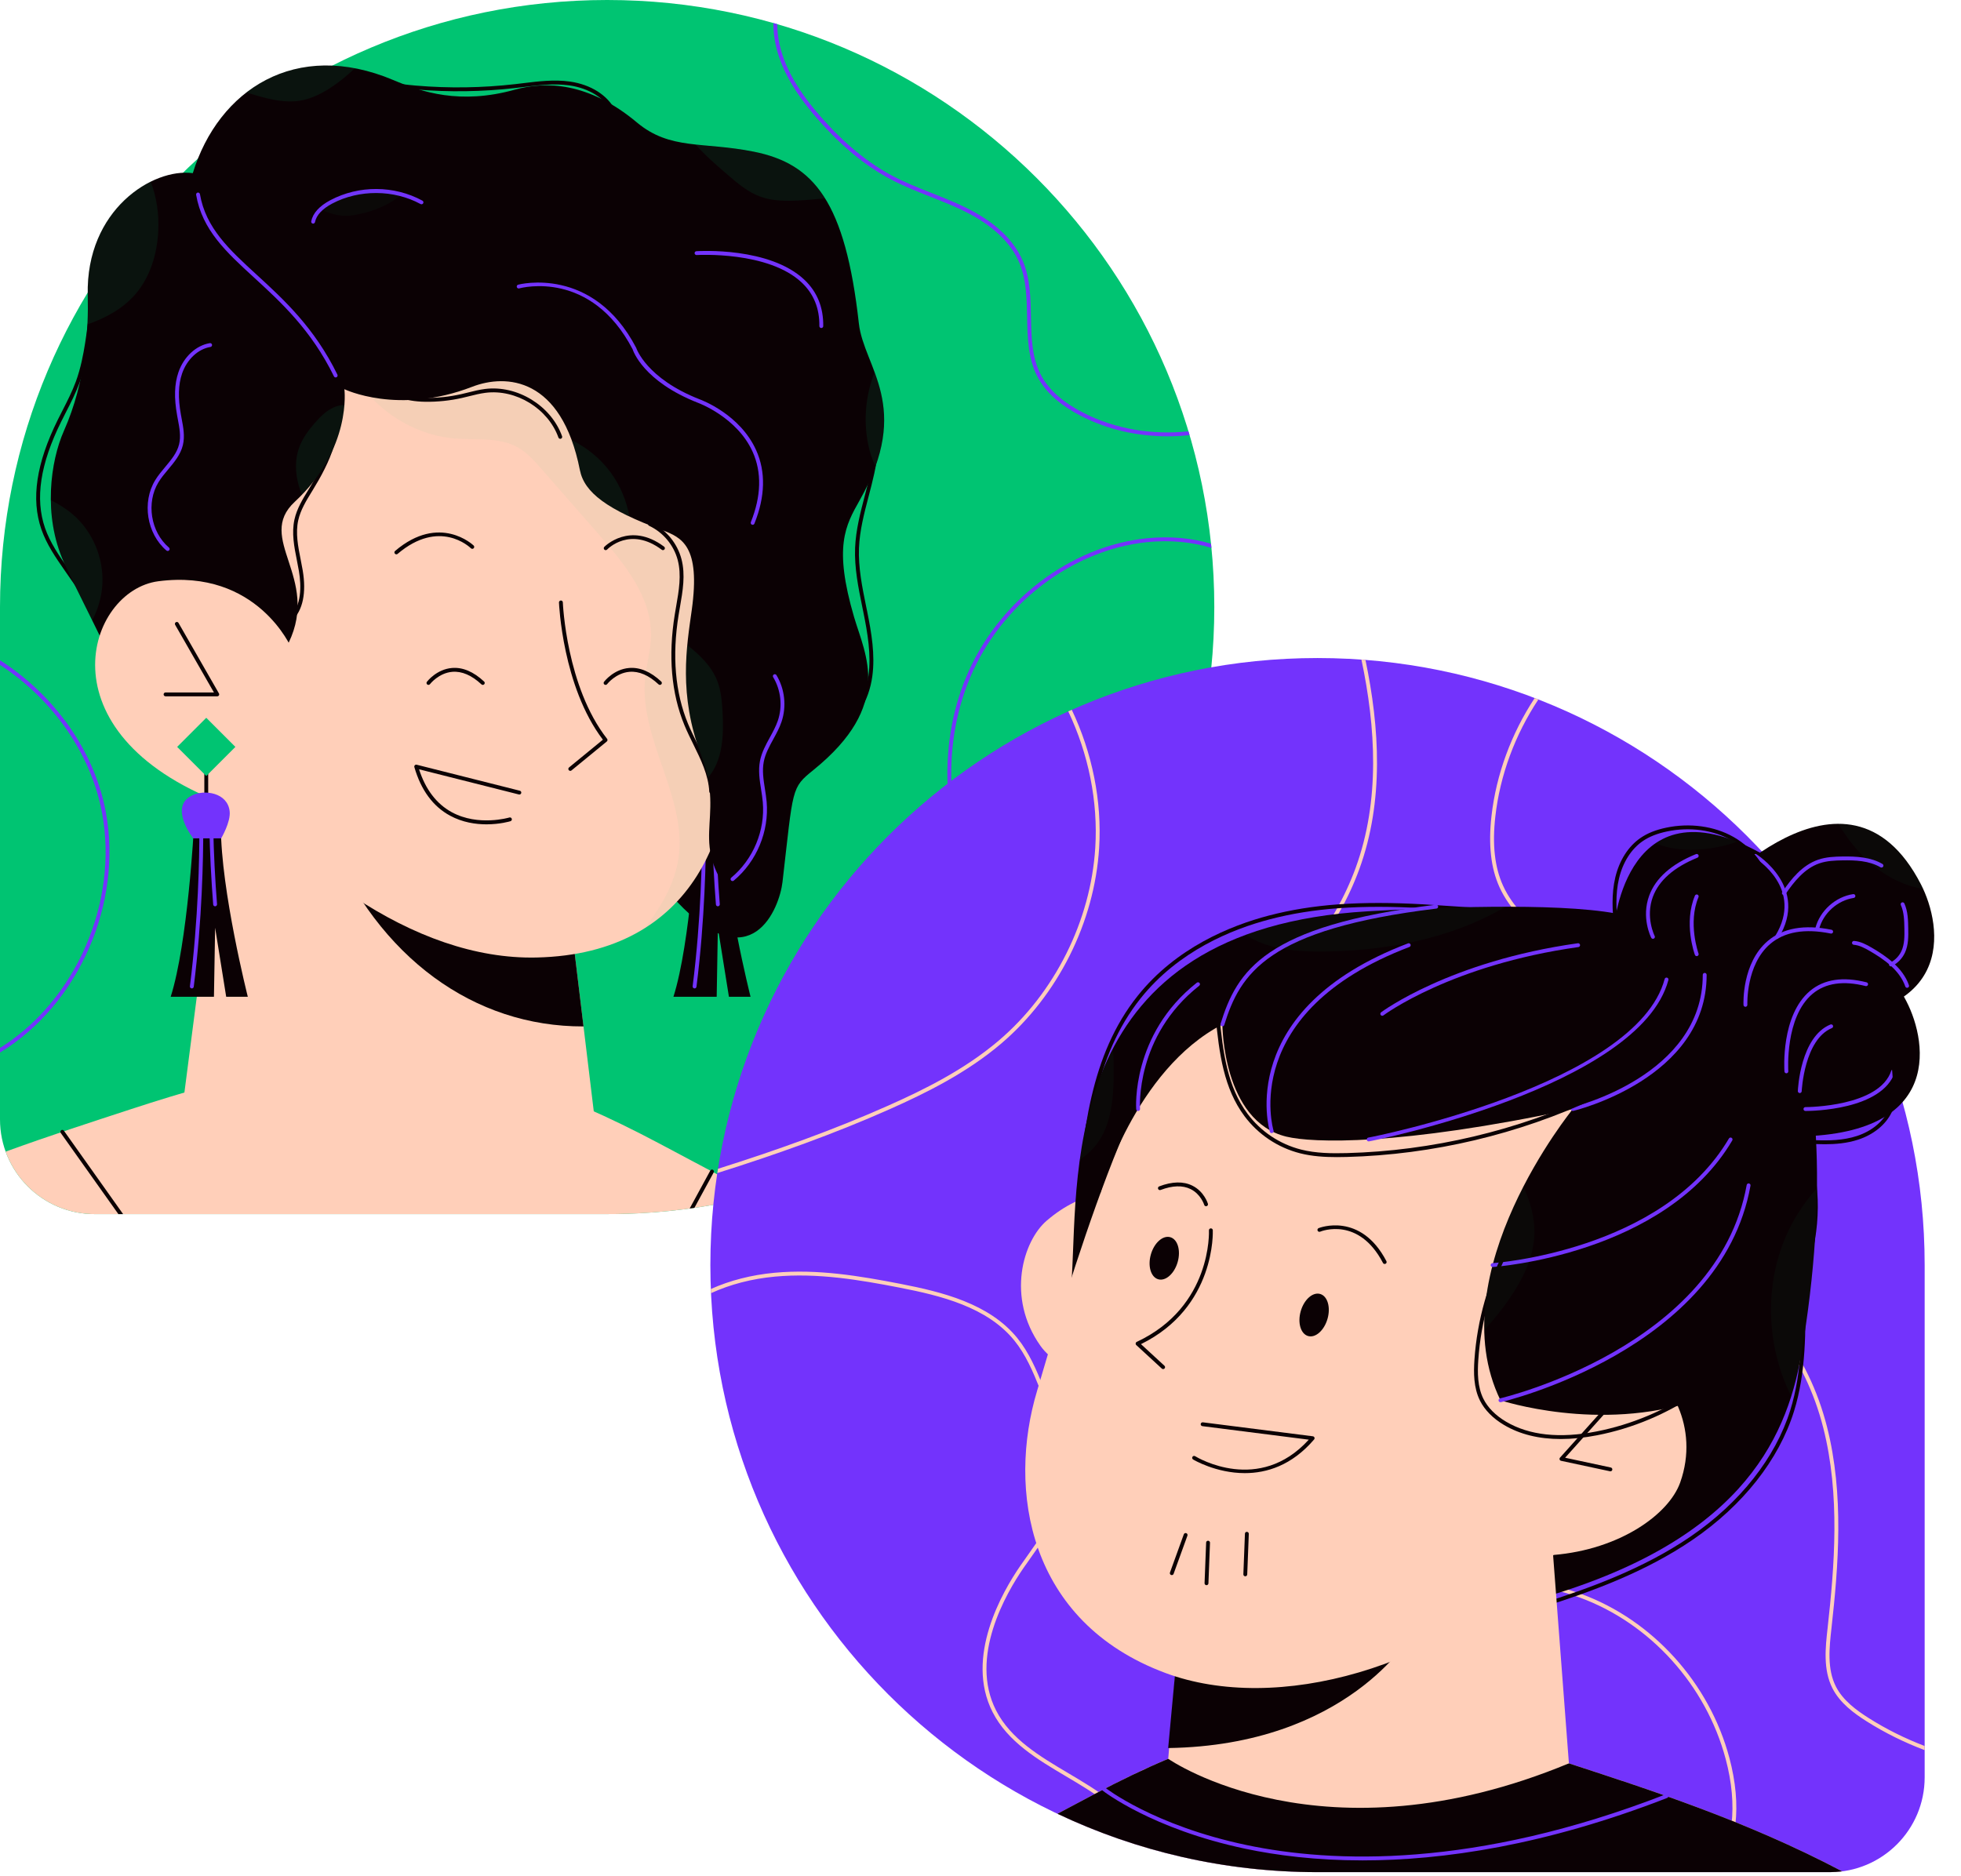<svg width="507" height="485" viewBox="0 0 507 485" fill="none" xmlns="http://www.w3.org/2000/svg">
<g clip-path="url(#clip0_517_905)">
<path d="M156.973 0H156.973C243.667 0 313.946 70.279 313.946 156.973V156.973C313.946 243.667 243.667 313.946 156.973 313.946H24.503C10.97 313.946 0 302.976 0 289.443V156.973C0 70.279 70.279 0 156.973 0Z" fill="#00C472"/>
<path d="M313.203 141.679C308.166 140.122 302.504 139.584 296.569 140.188C277.107 142.168 258.694 156.303 250.75 175.361C243.178 193.527 244.594 215.447 254.538 233.998C254.668 234.241 254.577 234.544 254.333 234.675C254.258 234.715 254.177 234.734 254.097 234.734C253.919 234.734 253.747 234.638 253.657 234.47C243.572 215.657 242.14 193.416 249.827 174.976C257.908 155.589 276.651 141.209 296.467 139.193C302.377 138.592 308.035 139.096 313.099 140.598C313.136 140.958 313.168 141.319 313.203 141.679ZM263.559 67.973C265.36 72.282 265.456 77.179 265.547 81.915C265.653 87.303 265.761 92.875 268.366 97.668C270.484 101.567 274.164 104.823 279.616 107.62C286.477 111.14 294.155 112.822 301.874 112.822C303.767 112.822 305.663 112.718 307.55 112.518C307.455 112.193 307.358 111.868 307.261 111.543C297.935 112.498 288.39 110.998 280.073 106.73C274.805 104.028 271.263 100.907 269.245 97.19C266.756 92.612 266.655 87.406 266.547 81.895C266.454 77.066 266.356 72.072 264.481 67.587C262.154 62.016 257.13 57.314 249.552 53.612C246.729 52.232 243.762 51.061 240.894 49.928C237.497 48.585 233.983 47.197 230.717 45.465C224.334 42.079 218.324 37.138 212.344 30.36C205.529 22.638 201.96 15.828 201.112 8.929C201.002 8.039 200.96 7.146 200.95 6.254C200.615 6.156 200.284 6.051 199.948 5.955C199.947 6.988 199.993 8.022 200.12 9.052C200.993 16.16 204.639 23.141 211.594 31.022C217.656 37.892 223.757 42.905 230.248 46.348C233.564 48.107 237.104 49.505 240.526 50.858C243.377 51.984 246.325 53.148 249.113 54.511C256.467 58.103 261.327 62.633 263.559 67.973ZM0 170.736V171.924C12.716 180.219 22.493 193.254 25.909 207.941C31.234 230.841 20.93 256.972 1.409 270.075C0.946 270.385 0.469 270.663 0 270.959V272.167C0.661 271.758 1.317 271.341 1.966 270.905C21.82 257.579 32.298 231.004 26.882 207.715C23.361 192.572 13.193 179.154 0 170.736Z" fill="#7333FC"/>
<path d="M33.929 286.787C24.032 290.026 13.043 293.576 1.46 297.788C4.874 307.212 13.901 313.946 24.503 313.946H156.974C170.322 313.946 183.279 312.274 195.653 309.139C187.893 304.954 179.488 300.471 170.348 295.63C117.868 267.833 88.369 268.968 33.929 286.787Z" fill="#FFCFB9"/>
<path d="M15.821 292.26C15.596 292.42 15.543 292.732 15.703 292.958L30.605 313.946H31.831L16.518 292.378C16.358 292.154 16.047 292.1 15.821 292.26Z" fill="#0B0104"/>
<path d="M184.319 302.491C184.076 302.358 183.772 302.449 183.641 302.691L178.305 312.498C178.716 312.442 179.126 312.385 179.536 312.325L184.519 303.169C184.651 302.927 184.561 302.623 184.319 302.491Z" fill="#0B0104"/>
<path d="M340.632 170.155H340.632C253.938 170.155 183.659 240.434 183.659 327.128V327.128C183.659 413.822 253.938 484.101 340.632 484.101H473.102C486.635 484.101 497.605 473.131 497.605 459.598V327.128C497.605 240.434 427.326 170.155 340.632 170.155Z" fill="#7333FC"/>
<path d="M387.678 229.401C385.447 224.479 384.772 218.469 385.611 211.028C386.827 200.24 390.759 189.649 396.779 180.507C397.097 180.628 397.416 180.746 397.733 180.869C391.73 189.922 387.812 200.434 386.605 211.14C385.785 218.397 386.435 224.235 388.588 228.988C391.086 234.504 395.667 238.703 399.818 242.084C419.244 257.901 442.57 265.576 463.833 263.145C470.094 262.428 476.135 260.762 481.755 258.327C481.901 258.626 482.051 258.923 482.196 259.223C476.473 261.708 470.322 263.408 463.947 264.138C461.323 264.438 458.666 264.587 455.991 264.587C436.727 264.587 416.426 256.896 399.187 242.859C394.946 239.406 390.261 235.106 387.678 229.401ZM258.856 269.846C273.505 257.382 282.969 238.479 284.17 219.281C284.931 207.116 282.375 194.66 277.105 183.552C276.8 183.687 276.493 183.816 276.189 183.952C281.397 194.915 283.923 207.21 283.172 219.219C281.988 238.151 272.655 256.793 258.207 269.084C249.319 276.647 238.809 281.811 229.7 285.865C215.405 292.229 200.578 297.504 185.633 302.226C185.574 302.595 185.509 302.962 185.452 303.331C200.59 298.561 215.616 293.229 230.107 286.779C239.281 282.696 249.87 277.49 258.856 269.846ZM408.757 412.147C389.972 405.281 367.876 408.722 352.466 420.914C338.327 432.102 329.129 450.461 326.568 472.609C326.152 476.202 325.914 479.801 325.813 483.4C326.145 483.431 326.478 483.459 326.811 483.489C326.91 479.897 327.147 476.307 327.562 472.724C330.092 450.842 339.157 432.721 353.087 421.698C368.231 409.718 389.949 406.337 408.413 413.087C426.625 419.744 441.09 435.748 446.162 454.855C447.758 460.863 448.267 466.511 447.674 471.644C447.177 475.945 445.894 480.08 444.248 484.101H445.331C446.932 480.129 448.174 476.034 448.668 471.758C449.275 466.501 448.757 460.728 447.129 454.598C441.974 435.181 427.271 418.915 408.757 412.147ZM276.152 458.482C268.86 454.162 261.319 449.695 257.535 442.297C250.49 428.52 260.136 411.949 264.61 405.465C265.227 404.572 265.858 403.683 266.49 402.794C269.49 398.573 272.594 394.208 274.135 389.179C277.246 379.036 273.543 368.227 269.828 358.892C267.969 354.221 266.049 349.719 263.003 345.976C255.757 337.067 243.585 334.073 232.743 331.968C222.387 329.956 211.348 328.078 200.263 329.111C194.266 329.67 188.701 331.107 183.791 333.311C183.805 333.67 183.816 334.031 183.832 334.389C188.73 332.136 194.317 330.67 200.356 330.107C211.313 329.088 222.269 330.952 232.553 332.949C243.221 335.022 255.193 337.957 262.228 346.607C265.184 350.24 267.071 354.666 268.899 359.262C272.551 368.439 276.195 379.053 273.179 388.886C271.685 393.76 268.63 398.058 265.675 402.214C265.04 403.108 264.406 404 263.787 404.896C259.211 411.529 249.354 428.496 256.645 442.752C260.56 450.407 268.227 454.949 275.642 459.343C282.732 463.543 290.064 467.886 293.998 474.926C294.452 475.738 294.833 476.569 295.182 477.409C295.586 477.531 295.991 477.652 296.397 477.771C295.969 476.64 295.479 475.524 294.871 474.438C290.805 467.163 283.356 462.75 276.152 458.482ZM483.125 444.248C479.97 442.248 476.496 439.718 474.659 436.113C472.338 431.553 472.958 425.988 473.506 421.077C475.292 405.052 476.823 386.483 472.349 368.921C467.542 350.053 455.808 335.087 440.96 328.886C423.013 321.389 403.355 326.621 384.345 331.678C378.378 333.266 372.209 334.907 366.228 336.112C353.638 338.646 340.77 339.338 327.982 338.169C311.934 336.702 293.43 329.62 289.625 314.145C287.608 305.939 290.221 296.329 296.795 287.779C301.551 281.593 307.735 276.516 313.714 271.607C315.042 270.517 316.369 269.427 317.682 268.326C335.236 253.599 345.962 239.751 351.439 224.744C357.863 207.144 356.676 188.074 353.026 170.641C352.681 170.614 352.335 170.592 351.989 170.567C355.654 187.928 356.879 206.924 350.499 224.402C345.085 239.237 334.452 252.95 317.039 267.56C315.73 268.659 314.406 269.746 313.079 270.834C307.057 275.779 300.828 280.892 296.002 287.17C289.242 295.962 286.564 305.881 288.655 314.385C292.584 330.37 311.499 337.666 327.89 339.165C340.778 340.343 353.739 339.646 366.425 337.092C372.437 335.882 378.621 334.237 384.602 332.645C403.448 327.629 422.939 322.442 440.575 329.809C455.134 335.889 466.651 350.603 471.38 369.168C475.813 386.567 474.288 405.028 472.512 420.967C471.949 426.016 471.311 431.74 473.769 436.567C475.714 440.387 479.32 443.021 482.59 445.093C487.335 448.1 492.377 450.579 497.605 452.548V451.482C492.567 449.559 487.706 447.151 483.125 444.248Z" fill="#FFCFB9"/>
<path d="M282.969 463.921C279.673 465.666 276.488 467.358 273.397 469.004C293.778 478.68 316.571 484.101 340.632 484.101H473.103C474.179 484.101 475.237 484.024 476.276 483.89C451.16 470.652 425.857 462.59 405.628 455.969C356.679 439.948 330.155 438.927 282.969 463.921Z" fill="#FFCFB9"/>
<path d="M405.628 455.969C342.045 482.36 302.517 455.126 302.033 454.791C296.013 457.331 289.707 460.352 282.969 463.92C279.673 465.666 276.488 467.358 273.397 469.004C293.778 478.68 316.571 484.101 340.633 484.101H473.103C474.179 484.101 475.237 484.024 476.276 483.889C451.16 470.652 425.857 462.59 405.628 455.969H405.628V455.969Z" fill="#0B0104"/>
<path d="M49.845 44.776C39.546 43.372 22.185 54.212 22.686 76.255C22.89 85.183 22.297 98.414 16.514 111.438C13.07 119.195 11.053 133.231 16.514 145.386C21.588 156.679 35.649 181.803 35.649 191.062C35.649 200.321 107.043 52.57 49.845 44.776Z" fill="#0B0104"/>
<path d="M49.845 44.776C56.493 23.189 76.468 10.053 101.694 20.703C108.966 23.774 118.897 27.148 133.173 23.172C141.025 20.986 152.144 21.184 164.652 31.655C173.288 38.883 181.698 36.575 194.897 39.221C210.516 42.351 218.545 52.205 222.056 83.662C223.322 95.011 235.971 105.075 222.277 129.338C218.556 135.93 215.473 141.336 220.821 159.583C223.695 169.389 231.09 182.278 210.328 199.086C204.48 203.821 205.146 203.571 202.304 228.097C201.523 234.836 194.265 253.567 175.022 233.15C170.636 228.497 167.083 227.214 152.308 227.479C99.948 228.42 34.432 94.824 49.845 44.776Z" fill="#0B0104"/>
<path d="M60.445 183.855L45.961 295.758L154.825 298.229L142.752 198.226L60.445 183.855Z" fill="#FFCFB9"/>
<path d="M148.086 161.511C148.086 161.511 156.889 140.822 182.539 144.171C200.882 146.566 213.147 183.36 166.095 201.502L148.086 161.511Z" fill="#FFCFB9"/>
<path d="M180.124 213.758C180.124 213.758 178.542 243.821 174.111 257.745H185.294L185.596 239.896L188.458 257.745H194.048C194.048 257.745 187.086 230.214 187.086 213.758H180.124Z" fill="#0B0104"/>
<path d="M183.306 216.429C183.029 216.429 182.806 216.206 182.806 215.929V195.096C182.806 194.819 183.029 194.596 183.306 194.596C183.582 194.596 183.806 194.819 183.806 195.096V215.929C183.806 216.206 183.582 216.429 183.306 216.429Z" fill="#0B0104"/>
<path d="M175.778 193.134L183.306 185.606L190.834 193.134L183.306 200.662L175.778 193.134Z" fill="#0B0104"/>
<path d="M179.939 216.78C179.939 216.78 173.534 208.672 179.598 205.689C182.868 204.08 188.801 204.95 189.355 209.776C189.674 212.557 187.156 216.78 187.156 216.78H179.939Z" fill="#7333FC"/>
<path d="M185.595 234.353C185.337 234.353 185.118 234.154 185.097 233.893C184.645 228.28 184.165 219.677 184.165 214.787C184.165 214.51 184.389 214.287 184.665 214.287C184.941 214.287 185.165 214.51 185.165 214.787C185.165 219.651 185.644 228.22 186.094 233.812C186.116 234.088 185.911 234.329 185.635 234.351C185.622 234.352 185.608 234.353 185.595 234.353Z" fill="#7333FC"/>
<path d="M179.575 255.586C179.554 255.586 179.533 255.584 179.512 255.582C179.237 255.547 179.044 255.297 179.078 255.023C181.285 237.571 181.524 221.347 181.524 215.182C181.524 214.906 181.747 214.682 182.024 214.682C182.3 214.682 182.524 214.906 182.524 215.182C182.524 221.366 182.284 237.64 180.07 255.148C180.038 255.401 179.823 255.586 179.575 255.586Z" fill="#7333FC"/>
<path d="M84.926 216.622C80.81 206.803 142.752 198.226 142.752 198.226L150.863 265.414C122.557 265.497 97.946 247.682 84.926 216.622Z" fill="#0B0104"/>
<path d="M177.932 81.148C177.932 81.148 186.447 158.092 188.706 185.532C190.971 213.055 180.256 246.672 138.708 247.594C107.172 248.294 74.342 224.117 48.232 190.148L35.843 90.732L177.932 81.148Z" fill="#FFCFB9"/>
<g opacity="0.2">
<path opacity="0.2" d="M188.706 185.532C186.448 158.092 177.932 81.147 177.932 81.147L88.648 87.17V90.868C92.877 103.168 104.841 112.414 117.808 113.405C123.195 113.816 128.966 112.999 133.707 115.589C136.211 116.957 138.146 119.149 140.026 121.296C144.958 126.927 149.889 132.559 154.82 138.19C161.522 145.843 168.624 154.55 168.314 164.719C168.204 168.339 167.133 171.862 166.789 175.467C165.28 191.261 177.689 206.121 175.432 221.825C174.451 228.648 170.91 234.421 166.742 239.981C185.236 228.325 190.338 205.35 188.706 185.532Z" fill="#00C472"/>
</g>
<path d="M125.778 213.159C122.978 213.159 119.582 212.666 116.352 210.914C111.944 208.522 108.84 204.299 107.128 198.364C107.079 198.192 107.124 198.007 107.249 197.878C107.373 197.749 107.555 197.696 107.73 197.741L134.398 204.465C134.666 204.533 134.829 204.805 134.761 205.072C134.693 205.34 134.422 205.5 134.154 205.435L108.345 198.927C110.021 204.15 112.87 207.883 116.822 210.03C123.674 213.753 131.614 211.413 131.694 211.389C131.957 211.309 132.237 211.457 132.317 211.722C132.398 211.986 132.249 212.265 131.985 212.346C131.797 212.403 129.245 213.159 125.778 213.159Z" fill="#0B0104"/>
<path d="M147.439 199.331C147.294 199.331 147.15 199.268 147.052 199.148C146.877 198.934 146.908 198.619 147.121 198.444L155.871 191.272C145.415 177.557 144.525 156.015 144.517 155.797C144.507 155.521 144.723 155.289 144.998 155.279C145.283 155.256 145.506 155.485 145.516 155.761C145.524 155.978 146.421 177.609 156.957 191.042C157.125 191.256 157.091 191.565 156.881 191.737L147.755 199.217C147.662 199.294 147.55 199.331 147.439 199.331Z" fill="#0B0104"/>
<path d="M102.473 143.342C102.331 143.342 102.19 143.283 102.092 143.166C101.913 142.956 101.938 142.64 102.149 142.462C113.674 132.66 122.372 140.979 122.458 141.064C122.655 141.258 122.657 141.573 122.464 141.77C122.27 141.967 121.953 141.969 121.757 141.777C121.43 141.457 113.609 134.03 102.796 143.223C102.703 143.303 102.587 143.342 102.473 143.342Z" fill="#0B0104"/>
<path d="M171.398 142.258C171.294 142.258 171.188 142.226 171.099 142.159C162.936 136.048 157.201 141.855 156.96 142.105C156.769 142.304 156.452 142.31 156.253 142.119C156.054 141.928 156.048 141.611 156.239 141.412C156.303 141.344 162.835 134.723 171.698 141.358C171.919 141.524 171.964 141.837 171.799 142.058C171.701 142.189 171.55 142.258 171.398 142.258Z" fill="#0B0104"/>
<path d="M28.024 121.552C30.762 171.554 66.388 183.318 74.637 166.186C82.772 149.29 65.982 139.253 76.202 129.764C91.048 115.978 89.04 100.636 89.04 100.636C89.04 100.636 102.976 107.403 122.062 100.019C130.864 96.614 145.164 97.518 149.928 121.552C151.087 127.397 156.973 131.771 171.133 137.053C176.302 138.982 181.156 141.18 178.848 157.731C177.546 167.074 175.313 179.602 181.317 195.383C187.886 212.647 176.988 217.542 190.834 233.853C190.834 233.853 195.932 232.271 199.217 207.11C204.482 166.799 223.907 76.391 131.321 59.349C131.321 59.349 21.737 6.712 28.024 121.552Z" fill="#0B0104"/>
<path d="M86.788 97.598C86.603 97.598 86.425 97.495 86.338 97.317C80.481 85.337 72.629 78.14 65.702 71.79C58.497 65.186 52.274 59.482 50.709 50.374C50.662 50.102 50.844 49.843 51.117 49.797C51.391 49.75 51.647 49.933 51.694 50.205C53.202 58.975 59.308 64.572 66.377 71.053C73.371 77.463 81.296 84.728 87.236 96.878C87.357 97.126 87.255 97.426 87.007 97.547C86.936 97.582 86.861 97.598 86.788 97.598Z" fill="#7333FC"/>
<path d="M194.588 135.702C194.526 135.702 194.463 135.691 194.403 135.666C194.147 135.564 194.022 135.273 194.124 135.016C196.822 128.271 196.98 122.156 194.595 116.842C190.585 107.909 180.631 104.229 180.531 104.192C166.261 98.609 163.661 90.648 163.557 90.312C152.806 69.744 134.984 74.369 134.231 74.577C133.964 74.65 133.69 74.493 133.617 74.228C133.543 73.962 133.699 73.687 133.965 73.613C134.158 73.56 153.309 68.549 164.478 89.933C164.537 90.094 167.119 97.871 180.882 103.256C181.294 103.405 191.314 107.102 195.503 116.424C198.008 121.998 197.856 128.378 195.053 135.387C194.975 135.583 194.787 135.702 194.588 135.702Z" fill="#7333FC"/>
<path d="M212.34 84.823C212.338 84.823 212.336 84.823 212.333 84.823C212.057 84.82 211.837 84.592 211.84 84.316C211.907 79.791 210.388 76.02 207.325 73.107C198.644 64.851 180.3 65.941 180.115 65.952C179.842 65.966 179.602 65.761 179.584 65.486C179.566 65.21 179.775 64.972 180.051 64.954C180.82 64.903 199.019 63.827 208.014 72.382C211.287 75.495 212.911 79.515 212.84 84.331C212.837 84.604 212.613 84.823 212.34 84.823Z" fill="#7333FC"/>
<path d="M75.376 167.643C75.376 167.643 66.573 146.954 40.923 150.303C22.58 152.698 10.315 189.492 57.367 207.634L75.376 167.643Z" fill="#FFCFB9"/>
<path d="M56.171 180.055H42.801C42.524 180.055 42.301 179.832 42.301 179.555C42.301 179.279 42.524 179.055 42.801 179.055H55.309L45.285 161.571C45.147 161.332 45.23 161.026 45.47 160.889C45.709 160.752 46.015 160.834 46.152 161.074L56.605 179.307C56.694 179.461 56.693 179.651 56.604 179.806C56.515 179.96 56.35 180.055 56.171 180.055Z" fill="#0B0104"/>
<path d="M124.822 177.103C124.7 177.103 124.578 177.059 124.481 176.969C121.952 174.609 119.412 173.517 116.941 173.721C113.424 174.013 111.19 176.878 111.168 176.907C111 177.125 110.686 177.168 110.467 177C110.248 176.833 110.206 176.52 110.373 176.3C110.474 176.168 112.884 173.061 116.846 172.726C119.614 172.489 122.415 173.673 125.164 176.237C125.365 176.426 125.376 176.742 125.188 176.944C125.089 177.05 124.956 177.103 124.822 177.103Z" fill="#0B0104"/>
<path d="M170.616 177.103C170.494 177.103 170.372 177.059 170.275 176.969C167.746 174.608 165.21 173.511 162.735 173.721C159.218 174.013 156.984 176.878 156.962 176.907C156.794 177.126 156.48 177.168 156.261 177C156.042 176.833 155.999 176.52 156.166 176.3C156.268 176.168 158.677 173.061 162.64 172.726C165.414 172.49 168.209 173.672 170.957 176.237C171.159 176.426 171.17 176.742 170.982 176.944C170.883 177.05 170.75 177.103 170.616 177.103Z" fill="#0B0104"/>
<path d="M50.145 213.758C50.145 213.758 48.563 243.821 44.133 257.745H55.315L55.617 239.896L58.48 257.745H64.069C64.069 257.745 57.107 230.214 57.107 213.758H50.145Z" fill="#0B0104"/>
<path d="M53.327 216.429C53.051 216.429 52.827 216.206 52.827 215.929V195.096C52.827 194.819 53.051 194.596 53.327 194.596C53.603 194.596 53.827 194.819 53.827 195.096V215.929C53.827 216.206 53.603 216.429 53.327 216.429Z" fill="#0B0104"/>
<path d="M45.8 193.134L53.328 185.606L60.855 193.134L53.328 200.662L45.8 193.134Z" fill="#00C472"/>
<path d="M49.96 216.78C49.96 216.78 43.555 208.672 49.619 205.689C52.889 204.08 58.823 204.95 59.377 209.776C59.696 212.557 57.178 216.78 57.178 216.78H49.96Z" fill="#7333FC"/>
<path d="M55.616 234.353C55.358 234.353 55.139 234.154 55.118 233.893C54.666 228.28 54.187 219.677 54.187 214.787C54.187 214.51 54.41 214.287 54.687 214.287C54.963 214.287 55.187 214.51 55.187 214.787C55.187 219.651 55.665 228.22 56.115 233.812C56.137 234.088 55.932 234.329 55.657 234.351C55.643 234.352 55.629 234.353 55.616 234.353Z" fill="#7333FC"/>
<path d="M49.596 255.586C49.575 255.586 49.554 255.584 49.533 255.582C49.259 255.547 49.065 255.297 49.1 255.023C51.307 237.575 51.545 221.349 51.545 215.182C51.545 214.906 51.769 214.682 52.045 214.682C52.321 214.682 52.545 214.906 52.545 215.182C52.545 221.368 52.306 237.645 50.092 255.149C50.06 255.401 49.845 255.586 49.596 255.586Z" fill="#7333FC"/>
<path d="M43.356 142.473C43.241 142.473 43.126 142.434 43.032 142.354C37.944 138.017 36.646 129.85 40.136 124.149C40.88 122.935 41.813 121.82 42.716 120.742C44.288 118.866 45.773 117.093 46.31 114.864C46.808 112.799 46.389 110.585 45.984 108.444L45.801 107.461C44.977 102.879 45.083 99.318 46.134 96.253C47.501 92.268 50.685 89.314 54.247 88.729C54.518 88.682 54.776 88.869 54.821 89.141C54.866 89.414 54.681 89.671 54.409 89.715C51.206 90.243 48.329 92.936 47.08 96.578C46.087 99.475 45.993 102.877 46.785 107.285L46.966 108.258C47.391 110.503 47.83 112.824 47.282 115.099C46.69 117.556 45.06 119.502 43.483 121.384C42.604 122.434 41.694 123.52 40.989 124.671C37.745 129.971 38.952 137.562 43.68 141.593C43.891 141.772 43.916 142.087 43.736 142.297C43.638 142.414 43.497 142.473 43.356 142.473Z" fill="#7333FC"/>
<path d="M189.387 227.827C189.244 227.827 189.101 227.766 189.002 227.646C188.826 227.435 188.855 227.119 189.067 226.942C194.73 222.236 197.852 214.755 197.214 207.419C197.121 206.345 196.947 205.243 196.78 204.178C196.399 201.751 196.005 199.242 196.487 196.765C196.914 194.568 197.994 192.596 199.038 190.689C199.804 189.291 200.596 187.845 201.105 186.343C202.36 182.645 201.907 178.44 199.893 175.095C199.75 174.859 199.827 174.551 200.063 174.409C200.299 174.265 200.607 174.343 200.749 174.58C202.913 178.173 203.4 182.691 202.053 186.665C201.515 188.249 200.702 189.734 199.915 191.169C198.861 193.094 197.866 194.912 197.468 196.956C197.02 199.26 197.384 201.573 197.768 204.022C197.938 205.105 198.114 206.224 198.21 207.333C198.876 214.99 195.618 222.799 189.706 227.712C189.613 227.789 189.499 227.827 189.387 227.827Z" fill="#7333FC"/>
<path d="M80.954 57.825C80.921 57.825 80.886 57.821 80.852 57.814C80.582 57.759 80.408 57.494 80.463 57.224C80.9 55.105 82.575 53.263 85.44 51.748C92.796 47.862 101.904 47.914 109.214 51.883C109.456 52.015 109.546 52.319 109.414 52.562C109.282 52.804 108.98 52.894 108.736 52.762C101.823 49.008 92.862 48.957 85.907 52.632C83.319 54.001 81.817 55.613 81.443 57.426C81.394 57.662 81.186 57.825 80.954 57.825Z" fill="#7333FC"/>
<path d="M25.394 159.626C25.236 159.626 25.08 159.55 24.983 159.411L16.728 147.518C14.43 144.207 12.055 140.784 10.698 136.868C7.991 129.05 9.372 119.799 14.922 108.585C15.329 107.763 15.746 106.946 16.165 106.128C17.398 103.717 18.673 101.223 19.616 98.653C20.882 95.2 21.551 91.576 21.992 88.805C22.865 83.326 23.349 77.734 23.433 72.186C23.437 71.909 23.658 71.656 23.94 71.693C24.217 71.698 24.437 71.924 24.433 72.2C24.349 77.797 23.86 83.436 22.98 88.963C22.532 91.778 21.85 95.464 20.554 98.998C19.591 101.624 18.302 104.145 17.055 106.583C16.639 107.397 16.223 108.211 15.818 109.029C10.393 119.989 9.028 128.989 11.643 136.541C12.954 140.326 15.29 143.693 17.549 146.947L25.805 158.841C25.962 159.068 25.906 159.379 25.679 159.536C25.592 159.597 25.492 159.626 25.394 159.626Z" fill="#0B0104"/>
<path d="M75.191 160.606C75.06 160.606 74.93 160.555 74.831 160.453C74.64 160.255 74.645 159.938 74.844 159.746C78.019 156.679 77.921 151.488 77.28 147.672C77.124 146.746 76.939 145.815 76.754 144.883C76.065 141.416 75.353 137.831 76.132 134.319C76.758 131.495 78.293 129 79.776 126.586L80.039 126.158C84.093 119.547 88.382 110.942 85.551 103.005C85.459 102.744 85.594 102.458 85.854 102.365C86.114 102.273 86.4 102.409 86.493 102.669C89.466 111.006 85.061 119.88 80.892 126.68L80.628 127.11C79.188 129.453 77.698 131.876 77.108 134.536C76.375 137.842 77.066 141.323 77.735 144.688C77.922 145.63 78.108 146.57 78.266 147.506C79.243 153.318 78.3 157.799 75.538 160.466C75.442 160.56 75.316 160.606 75.191 160.606Z" fill="#0B0104"/>
<path d="M144.851 113.471C144.646 113.471 144.454 113.344 144.38 113.14C141.696 105.653 133.41 100.568 125.52 101.572C124.122 101.749 122.715 102.1 121.355 102.44C120.723 102.598 120.09 102.756 119.455 102.899C116.339 103.599 113.144 103.935 109.951 103.89C104.583 103.82 100.648 102.264 98.571 99.392C98.41 99.168 98.46 98.856 98.684 98.693C98.907 98.531 99.22 98.582 99.382 98.806C101.763 102.098 106.45 102.844 109.963 102.89C113.075 102.934 116.196 102.606 119.236 101.923C119.863 101.782 120.488 101.626 121.112 101.47C122.501 101.123 123.937 100.764 125.395 100.58C133.729 99.525 142.484 104.892 145.322 112.802C145.415 113.063 145.28 113.349 145.02 113.442C144.964 113.462 144.907 113.471 144.851 113.471Z" fill="#0B0104"/>
<path d="M183.877 205.182C183.612 205.182 183.391 204.974 183.378 204.707C183.159 200.403 181.179 196.378 179.264 192.485C178.47 190.873 177.65 189.205 176.958 187.528C173.56 179.302 172.721 169.65 174.464 158.842C174.577 158.139 174.7 157.432 174.824 156.724C175.514 152.764 176.228 148.668 175.223 144.832C174.211 140.965 171.444 137.647 167.822 135.957C167.571 135.84 167.464 135.542 167.58 135.292C167.697 135.043 167.995 134.934 168.245 135.05C172.133 136.865 175.104 140.427 176.191 144.579C177.25 148.626 176.518 152.83 175.809 156.896C175.686 157.6 175.564 158.302 175.451 159.001C173.738 169.625 174.556 179.094 177.881 187.147C178.562 188.793 179.375 190.446 180.161 192.044C182.121 196.027 184.148 200.147 184.377 204.656C184.39 204.932 184.178 205.167 183.902 205.181C183.894 205.182 183.885 205.182 183.877 205.182Z" fill="#0B0104"/>
<path d="M216.586 189.183C216.411 189.183 216.242 189.092 216.15 188.929C216.014 188.689 216.099 188.384 216.339 188.248C220.63 185.821 223.692 180.795 224.529 174.804C225.292 169.342 224.302 163.674 223.222 158.337L222.951 157.006C221.928 151.999 220.87 146.822 221.082 141.627C221.269 137.022 222.454 132.5 223.6 128.127C224.603 124.297 225.64 120.338 225.991 116.366C226.957 105.437 222.671 94.284 219.228 85.322C219.128 85.064 219.257 84.775 219.515 84.676C219.771 84.578 220.062 84.706 220.161 84.964C223.642 94.022 227.973 105.294 226.987 116.454C226.629 120.51 225.581 124.511 224.567 128.38C223.435 132.702 222.264 137.171 222.081 141.669C221.875 146.741 222.92 151.857 223.931 156.806L224.203 158.139C225.299 163.561 226.304 169.324 225.52 174.942C224.639 181.24 221.391 186.539 216.831 189.118C216.753 189.162 216.669 189.183 216.586 189.183Z" fill="#0B0104"/>
<path d="M158.649 29.307C158.465 29.307 158.287 29.205 158.2 29.028C156.405 25.389 152.281 22.791 147.169 22.078C143.276 21.536 139.254 22.029 135.363 22.505C134.673 22.589 133.983 22.674 133.295 22.752C124.754 23.73 116.08 23.859 107.514 23.135C102.572 22.718 97.381 21.979 92.904 19.416C92.664 19.279 92.581 18.973 92.719 18.733C92.855 18.494 93.16 18.41 93.401 18.548C97.709 21.014 102.77 21.731 107.598 22.139C116.099 22.857 124.707 22.729 133.181 21.759C133.867 21.68 134.554 21.596 135.241 21.512C139.196 21.028 143.285 20.526 147.307 21.088C152.748 21.846 157.155 24.649 159.097 28.586C159.219 28.833 159.117 29.133 158.87 29.255C158.799 29.29 158.723 29.307 158.649 29.307Z" fill="#0B0104"/>
<path d="M398.652 415.61C398.439 415.61 398.243 415.473 398.176 415.26C398.093 414.997 398.238 414.716 398.502 414.633C410.715 410.773 424.856 405.693 437.134 397.282C449.886 388.546 459.021 376.965 462.858 364.673C465.991 354.634 465.855 343.948 465.724 333.614L465.223 294.299C465.219 294.023 465.44 293.796 465.716 293.793C465.719 293.793 465.721 293.793 465.723 293.793C465.996 293.793 466.219 294.012 466.223 294.286L466.724 333.601C466.856 344.013 466.993 354.781 463.813 364.97C459.91 377.476 450.636 389.244 437.698 398.107C425.313 406.592 411.087 411.704 398.803 415.586C398.753 415.602 398.702 415.61 398.652 415.61Z" fill="#0B0104"/>
<path d="M277.602 333.425C277.591 333.425 277.58 333.425 277.568 333.424C277.293 333.406 277.085 333.168 277.103 332.892L278.262 315.271C279.748 292.677 281.969 272.735 294.149 257.486C304.057 245.082 318.056 239.36 328.055 236.744C339.277 233.808 351.613 232.911 368.058 233.844C370.367 233.974 372.679 234.135 374.99 234.295C382.836 234.84 390.949 235.402 398.886 234.737C399.154 234.705 399.403 234.917 399.426 235.193C399.449 235.468 399.245 235.71 398.97 235.733C390.955 236.406 382.805 235.84 374.921 235.293C372.613 235.133 370.307 234.973 368.001 234.842C351.666 233.917 339.425 234.802 328.309 237.712C318.455 240.289 304.666 245.921 294.931 258.11C282.932 273.132 280.734 292.914 279.26 315.336L278.101 332.958C278.083 333.222 277.863 333.425 277.602 333.425Z" fill="#0B0104"/>
<path d="M307.937 314.914C307.937 314.914 289.607 299.336 270.609 315.647C264.466 320.922 260.141 335.499 268.991 347.992C274.041 355.122 288.683 360.421 305.579 357.142L307.937 314.914Z" fill="#FFCFB9"/>
<path d="M277.117 330.123C278.81 301.853 274.43 240.281 353.678 235.639C369.687 234.701 402.057 233.291 417.824 236.221C436.857 239.758 467.233 254.729 469.475 293.915C470.391 309.918 469.28 329.317 465.681 350.302C461.749 373.228 448.892 398.938 397.429 413.538C362.218 423.527 274.928 366.657 277.117 330.123Z" fill="#0B0104"/>
<path d="M396.391 334.343L405.628 455.969L302.033 454.79L310.943 349.05L396.391 334.343Z" fill="#FFCFB9"/>
<path d="M364.686 422.981C364.686 422.981 348.317 451.315 302.021 452.012L303.79 432.939C303.79 432.939 336.617 433.283 364.686 422.981Z" fill="#0B0104"/>
<path d="M307.664 265.986C292.301 273.918 271.599 348.161 268.155 359.565C260.428 385.155 265.729 419.36 301.315 432.604C329.931 443.254 372.659 431.71 401.679 402.083C421.836 381.504 456.193 322.075 445.269 295.42C431.927 262.869 338.923 249.847 307.664 265.986Z" fill="#FFCFB9"/>
<path d="M343.217 341.025C344.077 338.02 343.225 335.14 341.313 334.593C339.401 334.046 337.154 336.038 336.294 339.043C335.433 342.048 336.286 344.927 338.198 345.474C340.11 346.022 342.357 344.029 343.217 341.025Z" fill="#0B0104"/>
<path d="M304.473 326.347C305.333 323.342 304.481 320.463 302.569 319.915C300.657 319.368 298.409 321.36 297.549 324.365C296.689 327.37 297.542 330.249 299.454 330.797C301.366 331.344 303.613 329.352 304.473 326.347Z" fill="#0B0104"/>
<path d="M321.844 380.923C314.367 380.923 308.565 377.456 308.464 377.394C308.228 377.25 308.155 376.942 308.3 376.707C308.443 376.472 308.751 376.398 308.986 376.542C309.666 376.957 325.531 386.408 338.372 372.27L310.865 368.776C310.592 368.741 310.397 368.491 310.433 368.217C310.468 367.942 310.724 367.754 310.992 367.784L339.433 371.396C339.615 371.42 339.77 371.541 339.837 371.712C339.902 371.883 339.869 372.077 339.75 372.217C333.971 378.981 327.437 380.923 321.844 380.923Z" fill="#0B0104"/>
<path d="M300.719 354.022C300.598 354.022 300.477 353.979 300.38 353.89L293.769 347.804C293.646 347.692 293.588 347.525 293.613 347.361C293.639 347.196 293.744 347.054 293.895 346.984C313.409 337.856 312.569 318.352 312.559 318.156C312.543 317.88 312.755 317.645 313.03 317.63C313.316 317.622 313.542 317.826 313.557 318.101C313.567 318.301 314.418 338.028 294.989 347.569L301.058 353.154C301.261 353.341 301.273 353.657 301.087 353.861C300.988 353.968 300.853 354.022 300.719 354.022Z" fill="#0B0104"/>
<path d="M358.001 326.84C357.821 326.84 357.646 326.742 357.558 326.571C351.292 314.564 341.71 318.324 341.305 318.49C341.049 318.594 340.757 318.473 340.652 318.218C340.547 317.963 340.668 317.671 340.923 317.566C341.03 317.521 351.744 313.271 358.444 326.108C358.572 326.354 358.478 326.655 358.232 326.783C358.158 326.822 358.079 326.84 358.001 326.84Z" fill="#0B0104"/>
<path d="M311.816 311.911C311.601 311.911 311.402 311.772 311.337 311.555C311.329 311.527 310.475 308.783 307.808 307.471C305.743 306.457 303.136 306.536 300.059 307.707C299.804 307.806 299.513 307.676 299.415 307.417C299.316 307.159 299.446 306.87 299.704 306.772C303.058 305.495 305.937 305.43 308.263 306.581C311.322 308.093 312.258 311.14 312.296 311.27C312.374 311.534 312.223 311.811 311.96 311.89C311.912 311.904 311.863 311.911 311.816 311.911Z" fill="#0B0104"/>
<path d="M387.935 362.085C387.935 362.085 401.342 342.112 424.057 352.647C431.402 356.054 439.526 368.907 434.404 383.335C431.481 391.569 418.83 400.647 401.679 402.083L387.935 362.085Z" fill="#FFCFB9"/>
<path d="M416.358 380.456C416.323 380.456 416.288 380.453 416.253 380.445L403.597 377.737C403.422 377.7 403.281 377.573 403.225 377.404C403.171 377.234 403.21 377.048 403.329 376.915L416.915 361.773C417.099 361.568 417.417 361.551 417.621 361.735C417.826 361.92 417.844 362.236 417.659 362.441L404.649 376.94L416.462 379.467C416.732 379.525 416.904 379.791 416.847 380.061C416.796 380.296 416.589 380.456 416.358 380.456Z" fill="#0B0104"/>
<path d="M284.465 308.65C284.465 308.65 293.318 276.669 316.039 264.899C316.039 264.899 316.036 289.909 332.586 293.915C339.284 295.536 361.584 296.4 406.645 286.774C406.645 286.774 371.962 329.246 387.935 362.085C387.935 362.085 413.489 370.561 438.673 362.075C465.959 352.881 500.811 285.703 419.237 253.402C419.237 253.402 299.153 203.762 284.465 308.65Z" fill="#0B0104"/>
<path d="M446.715 269.005C484.687 247.106 467.181 227.601 456.705 221.45C420.37 200.116 417.287 239.806 417.287 239.806L446.715 269.005Z" fill="#0B0104"/>
<path d="M459.034 293.8C502.83 295.612 498.474 269.768 492.914 258.967C473.629 221.504 449.791 253.388 449.791 253.388L459.034 293.8Z" fill="#0B0104"/>
<path d="M462.762 263.506C506.559 265.319 502.203 239.474 496.643 228.673C477.358 191.21 440.862 232.782 440.862 232.782L462.762 263.506Z" fill="#0B0104"/>
<path d="M316.038 265.399C315.989 265.399 315.94 265.391 315.89 265.376C315.626 265.294 315.479 265.014 315.561 264.75C319.806 251.081 326.927 239.327 371.26 233.947C371.529 233.913 371.783 234.109 371.817 234.384C371.85 234.658 371.655 234.907 371.381 234.941C327.642 240.248 320.655 251.716 316.516 265.047C316.449 265.261 316.251 265.399 316.038 265.399Z" fill="#7333FC"/>
<path d="M406.645 287.275C406.417 287.275 406.211 287.119 406.158 286.888C406.095 286.619 406.263 286.35 406.532 286.288C406.869 286.209 440.238 278.138 440.238 252.075C440.238 251.799 440.461 251.575 440.738 251.575C441.014 251.575 441.238 251.799 441.238 252.075C441.238 278.935 407.103 287.181 406.758 287.261C406.72 287.271 406.682 287.275 406.645 287.275Z" fill="#7333FC"/>
<path d="M328.785 292.999C328.572 292.999 328.375 292.863 328.308 292.649C328.209 292.336 318.953 261.116 364.039 243.931C364.294 243.834 364.585 243.962 364.683 244.22C364.782 244.479 364.653 244.767 364.394 244.866C320.179 261.719 329.165 292.044 329.261 292.348C329.344 292.612 329.199 292.893 328.935 292.976C328.885 292.991 328.834 292.999 328.785 292.999Z" fill="#7333FC"/>
<path d="M357.372 262.661C357.222 262.661 357.072 262.593 356.974 262.464C356.807 262.243 356.85 261.93 357.07 261.763C357.243 261.632 374.803 248.552 407.945 243.904C408.211 243.86 408.47 244.055 408.509 244.329C408.547 244.603 408.357 244.856 408.083 244.894C375.197 249.507 357.846 262.43 357.674 262.56C357.584 262.628 357.478 262.661 357.372 262.661Z" fill="#7333FC"/>
<path d="M353.857 295.144C353.595 295.144 353.377 294.941 353.359 294.677C353.342 294.402 353.551 294.164 353.825 294.145C354.494 294.098 423.115 280.443 430.384 253.151C430.454 252.885 430.726 252.726 430.996 252.797C431.263 252.868 431.422 253.142 431.351 253.409C423.978 281.093 354.562 295.102 353.887 295.143C353.877 295.144 353.866 295.144 353.857 295.144Z" fill="#7333FC"/>
<path d="M385.901 327.628C385.639 327.628 385.419 327.423 385.402 327.159C385.385 326.883 385.595 326.646 385.87 326.628C386.308 326.601 429.82 323.561 447.001 294.39C447.141 294.151 447.448 294.074 447.686 294.213C447.923 294.354 448.003 294.66 447.862 294.898C430.41 324.529 386.375 327.599 385.933 327.627C385.922 327.627 385.911 327.628 385.901 327.628Z" fill="#7333FC"/>
<path d="M387.935 362.585C387.706 362.585 387.5 362.428 387.447 362.197C387.386 361.927 387.554 361.659 387.823 361.598C388.385 361.469 444.076 348.301 451.593 306.418C451.643 306.147 451.907 305.966 452.173 306.014C452.445 306.063 452.626 306.323 452.577 306.595C444.943 349.132 388.614 362.443 388.046 362.573C388.009 362.581 387.971 362.585 387.935 362.585Z" fill="#7333FC"/>
<path d="M294.251 287.274C293.994 287.274 293.775 287.076 293.754 286.815C293.739 286.623 292.411 267.528 309.432 254.104C309.649 253.933 309.963 253.97 310.134 254.187C310.305 254.404 310.268 254.718 310.051 254.889C293.446 267.985 294.736 286.548 294.75 286.734C294.773 287.01 294.568 287.251 294.292 287.273C294.279 287.274 294.265 287.274 294.251 287.274Z" fill="#7333FC"/>
<path d="M451.267 260.338C451.001 260.338 450.78 260.129 450.768 259.861C450.748 259.422 450.342 249.049 457.002 243.344C460.939 239.971 466.502 238.986 473.533 240.419C473.803 240.473 473.978 240.737 473.923 241.008C473.868 241.279 473.599 241.453 473.333 241.398C466.623 240.033 461.348 240.94 457.657 244.1C451.368 249.483 451.762 259.712 451.766 259.815C451.779 260.09 451.566 260.324 451.29 260.337C451.283 260.337 451.275 260.338 451.267 260.338Z" fill="#7333FC"/>
<path d="M459.417 242.759C459.328 242.759 459.238 242.736 459.157 242.686C458.921 242.542 458.847 242.235 458.99 241.999C466.433 229.781 454.104 222.069 453.576 221.746C453.341 221.603 453.267 221.295 453.41 221.059C453.554 220.823 453.86 220.748 454.098 220.893C454.235 220.977 467.8 229.459 459.844 242.519C459.75 242.674 459.585 242.759 459.417 242.759Z" fill="#7333FC"/>
<path d="M461.853 277.534C461.594 277.534 461.374 277.333 461.355 277.07C461.313 276.48 460.414 262.548 467.977 256.221C471.582 253.207 476.499 252.464 482.593 254.012C482.86 254.08 483.022 254.352 482.954 254.62C482.886 254.887 482.616 255.051 482.347 254.981C476.582 253.519 471.964 254.192 468.619 256.989C461.444 262.991 462.344 276.86 462.353 276.999C462.373 277.274 462.165 277.513 461.89 277.533C461.878 277.534 461.866 277.534 461.853 277.534Z" fill="#7333FC"/>
<path d="M465.316 282.644C465.309 282.644 465.302 282.644 465.294 282.644C465.019 282.632 464.805 282.399 464.816 282.123C464.84 281.552 465.491 268.105 473.243 264.918C473.498 264.814 473.79 264.935 473.896 265.19C474 265.445 473.878 265.737 473.623 265.842C466.463 268.787 465.821 282.032 465.816 282.165C465.804 282.434 465.582 282.644 465.316 282.644Z" fill="#7333FC"/>
<path d="M466.847 287.275C466.813 287.275 466.789 287.275 466.772 287.275C466.496 287.273 466.273 287.048 466.275 286.772C466.277 286.497 466.501 286.275 466.775 286.275C466.777 286.275 466.78 286.275 466.79 286.275C467.353 286.275 485.901 286.177 488.967 276.878C489.053 276.616 489.335 276.472 489.598 276.559C489.86 276.646 490.003 276.928 489.916 277.191C486.662 287.065 468.367 287.275 466.847 287.275Z" fill="#7333FC"/>
<path d="M427.358 242.759C427.177 242.759 427.001 242.66 426.913 242.487C426.805 242.276 424.286 237.254 426.403 231.545C428.075 227.034 432.139 223.439 438.484 220.857C438.739 220.75 439.031 220.876 439.135 221.131C439.24 221.387 439.117 221.678 438.861 221.782C432.787 224.254 428.911 227.656 427.34 231.892C425.374 237.193 427.778 241.983 427.803 242.03C427.929 242.276 427.831 242.578 427.586 242.704C427.513 242.741 427.435 242.759 427.358 242.759Z" fill="#7333FC"/>
<path d="M438.672 247.241C438.467 247.241 438.276 247.115 438.202 246.912C438.08 246.578 435.249 238.643 438.211 231.595C438.317 231.34 438.612 231.221 438.865 231.328C439.12 231.435 439.24 231.728 439.132 231.983C436.325 238.662 439.113 246.491 439.141 246.569C439.236 246.829 439.102 247.116 438.842 247.211C438.786 247.231 438.728 247.241 438.672 247.241Z" fill="#7333FC"/>
<path d="M403.529 372.105C397.862 372.105 392.956 370.895 388.874 368.483C386.011 366.791 383.857 364.614 382.643 362.186C380.97 358.842 380.976 354.953 381.204 351.59C381.898 341.337 384.812 331.12 389.632 322.046C389.76 321.802 390.065 321.709 390.307 321.839C390.551 321.968 390.644 322.271 390.514 322.515C385.761 331.466 382.886 341.544 382.202 351.657C381.983 354.886 381.971 358.609 383.538 361.739C384.666 363.994 386.686 366.029 389.382 367.621C395.368 371.159 403.24 372.008 412.775 370.143C421.767 368.385 430.515 364.718 438.073 359.539C438.3 359.385 438.611 359.441 438.767 359.669C438.924 359.897 438.866 360.208 438.637 360.364C430.968 365.619 422.092 369.34 412.967 371.124C409.622 371.778 406.472 372.105 403.529 372.105Z" fill="#0B0104"/>
<path d="M345.61 299.205C342.462 299.205 339.223 299.008 336.121 298.22C330.389 296.766 325.284 293.354 321.75 288.613C316.421 281.465 315.198 272.557 314.246 262.499C314.221 262.224 314.422 261.98 314.697 261.954C314.956 261.925 315.216 262.129 315.242 262.404C316.18 272.31 317.377 281.075 322.551 288.015C325.949 292.574 330.856 295.853 336.367 297.251C340.213 298.227 344.318 298.268 348.181 298.168C370.191 297.596 392.361 292.35 412.294 282.997C412.542 282.88 412.84 282.987 412.959 283.237C413.076 283.487 412.968 283.785 412.718 283.902C392.661 293.313 370.354 298.592 348.206 299.168C347.352 299.19 346.484 299.205 345.61 299.205Z" fill="#0B0104"/>
<path d="M417.751 239.522C417.499 239.522 417.282 239.332 417.255 239.076C416.887 235.673 416.595 231.213 417.615 226.904C418.662 222.475 420.987 218.838 424.161 216.663C425.93 215.45 428.091 214.587 430.766 214.022C436.863 212.737 443.201 213.607 448.159 216.406C453.56 219.456 457.382 224.923 458.134 230.672C458.169 230.945 457.977 231.196 457.702 231.232C457.431 231.269 457.178 231.075 457.142 230.801C456.431 225.358 452.8 220.175 447.667 217.278C442.919 214.594 436.83 213.764 430.973 215.001C428.428 215.537 426.385 216.351 424.727 217.488C421.758 219.522 419.578 222.948 418.588 227.135C417.603 231.295 417.89 235.644 418.249 238.968C418.278 239.243 418.08 239.489 417.806 239.519C417.787 239.521 417.77 239.522 417.751 239.522Z" fill="#0B0104"/>
<path d="M471.764 295.878C470.951 295.878 470.16 295.858 469.397 295.828C467.531 295.758 465.409 295.573 463.848 294.279C463.635 294.102 463.606 293.787 463.783 293.574C463.958 293.362 464.273 293.333 464.487 293.509C465.806 294.604 467.733 294.764 469.435 294.829C472.699 294.953 476.515 294.921 480.124 293.734C483.807 292.522 486.729 290.164 488.141 287.265C489.69 284.082 489.503 280.276 489.205 276.957C489.065 275.391 488.844 273.774 487.854 272.718C487.665 272.516 487.676 272.199 487.877 272.011C488.079 271.823 488.396 271.833 488.584 272.034C489.791 273.322 490.045 275.128 490.201 276.868C490.511 280.321 490.701 284.289 489.039 287.702C487.51 290.844 484.374 293.388 480.437 294.684C477.533 295.639 474.526 295.878 471.764 295.878Z" fill="#0B0104"/>
<path d="M461.207 231.442C461.109 231.442 461.012 231.414 460.926 231.355C460.697 231.2 460.639 230.889 460.793 230.661C463.061 227.322 465.936 223.718 470.064 222.301C472.142 221.587 474.333 221.5 476.399 221.472C479.961 221.426 483.659 221.627 486.696 223.404C486.935 223.544 487.015 223.85 486.875 224.088C486.735 224.327 486.429 224.404 486.191 224.267C483.224 222.53 479.588 222.424 476.412 222.472C474.427 222.499 472.327 222.58 470.388 223.246C466.538 224.568 463.796 228.021 461.621 231.222C461.524 231.365 461.366 231.442 461.207 231.442Z" fill="#7333FC"/>
<path d="M469.832 240.613C469.791 240.613 469.748 240.608 469.706 240.597C469.438 240.528 469.278 240.255 469.349 239.987C470.519 235.503 474.536 231.889 479.119 231.2C479.393 231.165 479.646 231.347 479.687 231.621C479.728 231.894 479.541 232.149 479.268 232.19C475.069 232.82 471.388 236.131 470.315 240.24C470.257 240.465 470.055 240.613 469.832 240.613Z" fill="#7333FC"/>
<path d="M493.072 255.431C492.865 255.431 492.672 255.302 492.599 255.095C491.127 250.855 487.14 248.08 483.435 245.923C482.134 245.167 480.741 244.418 479.282 244.303C479.007 244.282 478.801 244.041 478.823 243.766C478.844 243.489 479.093 243.285 479.36 243.306C481.029 243.437 482.537 244.244 483.937 245.059C487.576 247.176 491.955 250.192 493.545 254.767C493.634 255.028 493.497 255.313 493.236 255.403C493.181 255.422 493.127 255.431 493.072 255.431Z" fill="#7333FC"/>
<path d="M488.89 249.889C488.706 249.889 488.529 249.787 488.442 249.611C488.319 249.364 488.42 249.064 488.667 248.941C489.952 248.303 490.992 247.235 491.596 245.932C492.43 244.135 492.394 241.993 492.362 240.103C492.33 238.135 492.293 235.904 491.445 234.023C491.332 233.771 491.444 233.475 491.696 233.362C491.945 233.251 492.243 233.36 492.358 233.612C493.29 235.682 493.328 238.022 493.362 240.087C493.396 242.084 493.434 244.347 492.504 246.353C491.805 247.861 490.6 249.098 489.112 249.837C489.041 249.872 488.965 249.889 488.89 249.889Z" fill="#7333FC"/>
<path d="M302.956 407.292C302.899 407.292 302.842 407.282 302.786 407.262C302.526 407.168 302.392 406.881 302.486 406.621L306.061 396.747C306.154 396.487 306.444 396.353 306.7 396.447C306.96 396.542 307.095 396.828 307 397.088L303.426 406.962C303.353 407.165 303.16 407.292 302.956 407.292Z" fill="#0B0104"/>
<path d="M311.929 409.901C311.923 409.901 311.916 409.901 311.91 409.901C311.634 409.89 311.418 409.658 311.429 409.382L311.836 398.888C311.847 398.613 312.037 398.392 312.356 398.408C312.631 398.419 312.847 398.651 312.836 398.927L312.429 409.421C312.418 409.69 312.197 409.901 311.929 409.901Z" fill="#0B0104"/>
<path d="M321.96 407.601C321.954 407.601 321.948 407.601 321.941 407.601C321.665 407.59 321.45 407.358 321.46 407.082L321.867 396.588C321.877 396.314 322.064 396.09 322.386 396.108C322.662 396.119 322.877 396.352 322.867 396.628L322.46 407.121C322.45 407.39 322.228 407.601 321.96 407.601Z" fill="#0B0104"/>
<g opacity="0.3">
<path opacity="0.3" d="M188.152 45.218C190.739 47.436 193.401 49.699 196.602 50.863C199.765 52.014 203.22 52.005 206.58 51.834C208.824 51.72 211.06 51.515 213.293 51.269C208.866 44.181 202.873 40.819 194.897 39.221C189.093 38.058 184.216 37.852 179.837 37.372C182.344 40.217 185.263 42.742 188.152 45.218Z" fill="#00C472"/>
</g>
<g opacity="0.3">
<path opacity="0.3" d="M77.43 26.053C80.63 25.56 83.577 24.008 86.243 22.169C88.195 20.824 90.03 19.31 91.728 17.656C80.749 15.58 71.138 18.175 63.703 23.919C64.672 24.221 65.646 24.511 66.623 24.786C70.141 25.78 73.816 26.608 77.43 26.053Z" fill="#00C472"/>
</g>
<g opacity="0.3">
<path opacity="0.3" d="M34.803 76.311C38.819 71.793 40.65 65.651 40.926 59.612C41.122 55.342 40.516 50.94 38.954 46.981C30.486 51.187 22.34 61.057 22.686 76.255C22.738 78.542 22.736 81.114 22.609 83.889C27.248 82.231 31.561 79.959 34.803 76.311Z" fill="#00C472"/>
</g>
<g opacity="0.3">
<path opacity="0.3" d="M18.917 133.095C17.172 131.583 15.205 130.374 13.143 129.328C13.208 134.597 14.168 140.164 16.514 145.386C18.227 149.2 20.966 154.593 23.842 160.418C25.359 157.532 26.288 154.34 26.468 151.083C26.841 144.36 24.006 137.505 18.917 133.095Z" fill="#00C472"/>
</g>
<g opacity="0.3">
<path opacity="0.3" d="M186.813 184.139C186.659 181.365 186.425 178.545 185.401 175.963C183.907 172.2 180.918 169.346 177.696 166.807C176.949 174.729 177.078 184.242 181.318 195.383C182.112 197.47 182.646 199.373 183.005 201.141C186.884 196.732 187.143 190.092 186.813 184.139Z" fill="#00C472"/>
</g>
<g opacity="0.3">
<path opacity="0.3" d="M147.797 113.795C148.629 116.064 149.351 118.635 149.929 121.552C150.824 126.066 154.558 129.704 162.724 133.559C161.987 129.459 160.344 125.519 157.877 122.161C155.264 118.606 151.758 115.732 147.797 113.795Z" fill="#00C472"/>
</g>
<g opacity="0.3">
<path opacity="0.3" d="M81.415 109.347C79.83 111.162 78.36 113.124 77.479 115.367C75.909 119.367 76.395 123.926 78.079 127.911C86.632 119.031 88.651 109.828 89.045 104.706C88.079 104.735 87.104 104.966 86.227 105.367C84.32 106.24 82.794 107.766 81.415 109.347Z" fill="#00C472"/>
</g>
<g opacity="0.2">
<path opacity="0.2" d="M389.26 234.465C376.101 234.472 362.439 235.125 353.677 235.639C341.185 236.37 330.776 238.519 322.089 241.727C327.228 245.247 334.381 246.053 340.855 246.055C357.619 246.06 374.983 242.881 389.26 234.465Z" fill="#00C472"/>
</g>
<g opacity="0.2">
<path opacity="0.2" d="M463.116 361.046C464.255 357.433 465.075 353.834 465.681 350.302C468.331 334.849 469.628 320.263 469.764 307.254C467.573 309.684 465.635 312.344 463.997 315.177C456.004 328.997 455.972 346.857 463.116 361.046Z" fill="#00C472"/>
</g>
<g opacity="0.2">
<path opacity="0.2" d="M442.469 219.311C444.704 218.984 446.966 218.443 449.121 217.659C439.455 213.739 432.7 214.841 427.988 218.073C429.268 218.577 430.589 218.973 431.938 219.241C435.398 219.93 438.978 219.821 442.469 219.311Z" fill="#00C472"/>
</g>
<g opacity="0.2">
<path opacity="0.2" d="M396.712 318.916C396.809 314.733 395.617 310.671 393.851 306.845C388.475 317.288 383.502 330.623 383.744 343.907C386.119 341.366 388.31 338.653 390.276 335.783C393.725 330.747 396.57 325.018 396.712 318.916Z" fill="#00C472"/>
</g>
<g opacity="0.2">
<path opacity="0.2" d="M475.319 213.037C475.348 213.086 475.375 213.137 475.404 213.185C478.811 218.91 483.46 224.032 489.338 227.167C491.793 228.477 494.477 229.403 497.224 229.877C497.033 229.46 496.838 229.055 496.642 228.674C490.657 217.047 483.014 213.043 475.319 213.037Z" fill="#00C472"/>
</g>
<g opacity="0.2">
<path opacity="0.2" d="M287.938 277.699C287.953 275.525 287.915 273.321 287.738 271.14C282.938 280.338 280.489 290.339 279.165 299.909C280.339 299.063 281.475 298.175 282.465 297.128C287.203 292.116 287.893 284.596 287.938 277.699Z" fill="#00C472"/>
</g>
<g opacity="0.3">
<path opacity="0.3" d="M226.121 96.237C223.81 102.111 223.197 108.654 224.447 114.845C224.844 116.813 225.444 118.765 226.365 120.541C230.151 109.982 228.434 102.552 226.121 96.237Z" fill="#00C472"/>
</g>
<g opacity="0.2">
<path opacity="0.2" d="M85.674 52.19C84.67 52.721 83.674 53.376 82.847 54.163C84.981 55.079 87.188 55.829 89.491 55.808C90.502 55.8 91.505 55.641 92.497 55.444C96.602 54.629 100.702 53.006 103.801 50.271C97.8 48.651 91.18 49.281 85.674 52.19Z" fill="#00C472"/>
</g>
<path d="M352.272 481.063C340.266 481.063 330.143 479.77 321.988 478.054C297.805 472.963 285.227 463.13 285.102 463.031C284.886 462.859 284.85 462.545 285.022 462.329C285.195 462.113 285.51 462.079 285.724 462.248C285.847 462.346 298.285 472.056 322.262 477.089C344.4 481.739 381.181 483.233 430.685 463.975C430.942 463.874 431.232 464.002 431.332 464.259C431.433 464.517 431.305 464.806 431.048 464.906C399.493 477.182 373.065 481.063 352.272 481.063Z" fill="#7333FC"/>
</g>
<defs>
<clipPath id="clip0_517_905">
<rect width="506.6" height="484.1" fill="white"/>
</clipPath>
</defs>
</svg>
